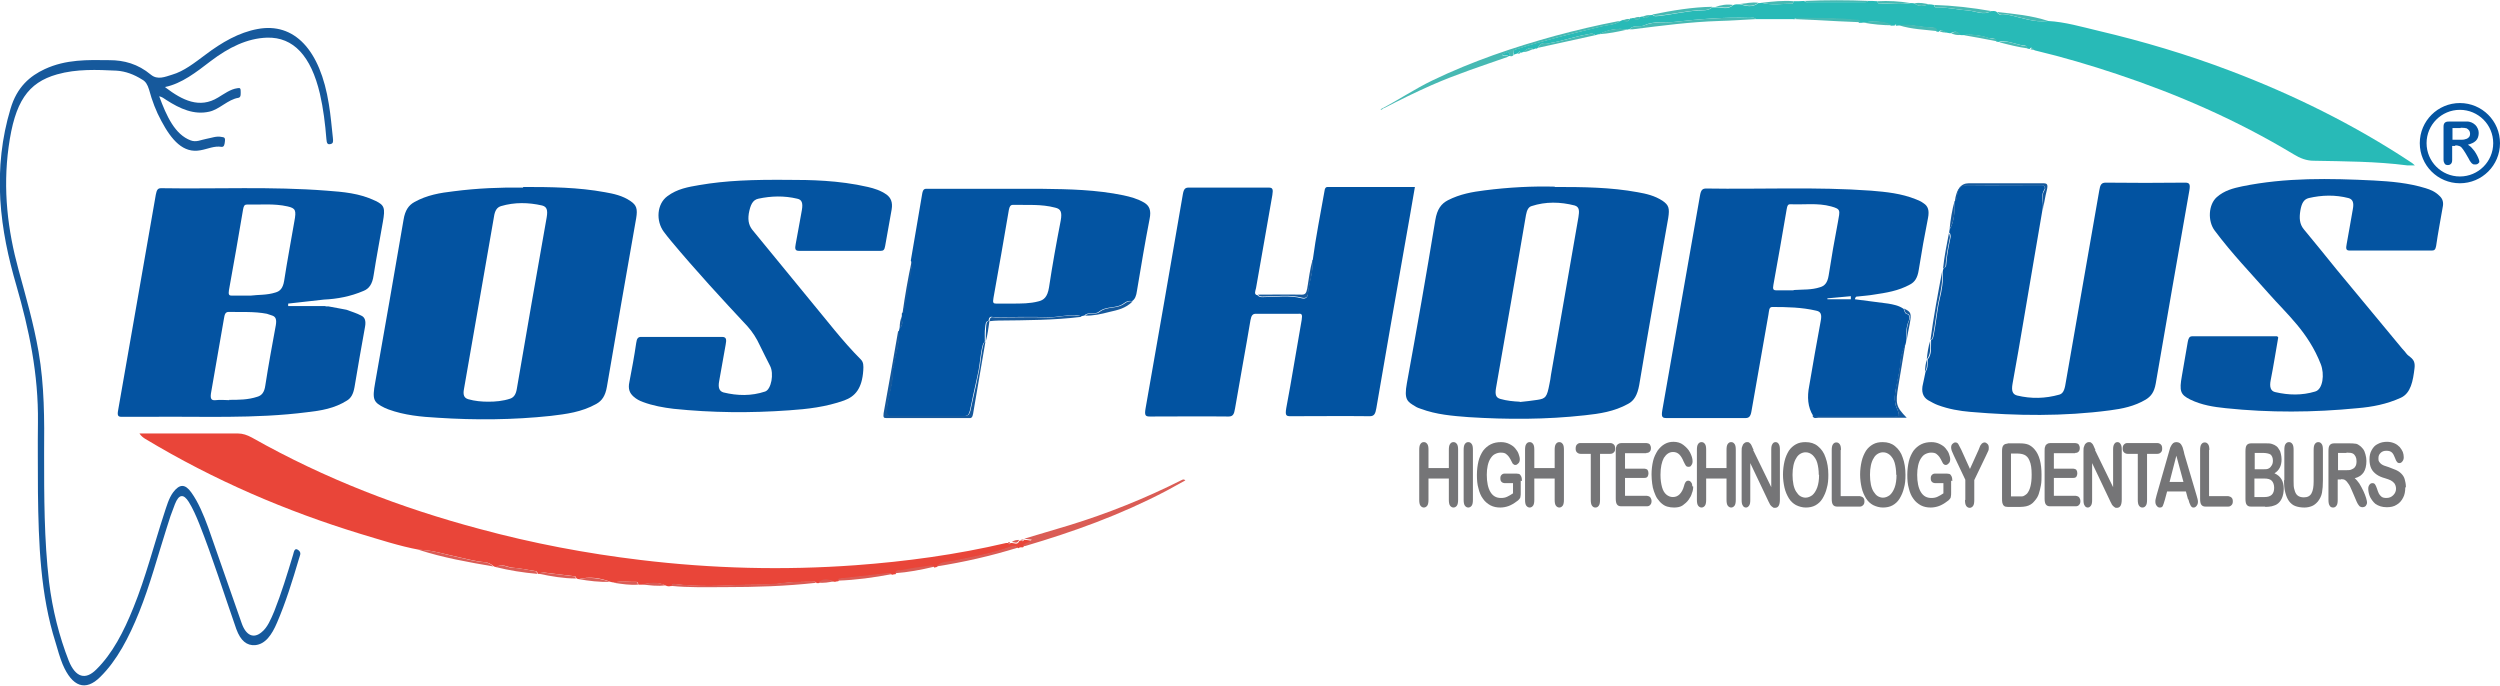 <?xml version="1.0" encoding="UTF-8"?>
<svg id="Layer_1" data-name="Layer 1" xmlns="http://www.w3.org/2000/svg" viewBox="0 0 81.03 22.22">
  <defs>
    <style>
      .cls-1 {
        fill: #16599c;
      }

      .cls-2 {
        fill: #28bab7;
      }

      .cls-3 {
        fill: #47b9b3;
      }

      .cls-4 {
        fill: #da5c55;
      }

      .cls-5 {
        fill: #0454a1;
      }

      .cls-6 {
        fill: #e94539;
      }

      .cls-7 {
        fill: #0354a2;
      }

      .cls-8 {
        fill: #0253a1;
      }

      .cls-9 {
        fill: #757577;
      }

      .cls-10 {
        fill: #0353a1;
      }

      .cls-11 {
        fill: #0453a1;
      }

      .cls-12 {
        fill: none;
        stroke: #0454a1;
        stroke-miterlimit: 10;
        stroke-width: .22px;
      }
    </style>
  </defs>
  <g>
    <path class="cls-11" d="M10.56,9.93s.05,0,.08,0c.2.04.4.07.59.11.16.06.33.11.48.19.11.05.16.16.12.37-.12.65-.23,1.3-.34,1.95-.04.22-.11.35-.24.43-.41.26-.85.33-1.29.38-1.71.22-3.43.13-5.15.15-.29,0-.57,0-.86,0-.11,0-.16-.02-.12-.22.41-2.32.81-4.65,1.22-6.98.03-.15.06-.21.17-.21,1.79.03,3.58-.06,5.37.08.53.04,1.06.08,1.58.33.29.14.32.23.24.68-.1.58-.21,1.15-.3,1.73-.04.29-.15.44-.33.51-.42.18-.85.26-1.28.28-.39.04-.77.09-1.16.13,0,.03,0,.06,0,.08h1.2ZM8.14,9.58c.23-.03.51-.01.79-.1.14-.04.24-.13.28-.38.1-.65.22-1.28.33-1.92.07-.37.04-.43-.22-.49-.44-.1-.88-.05-1.32-.06-.07,0-.1.04-.12.15-.15.88-.3,1.76-.46,2.63-.02.13,0,.17.08.17.2,0,.4,0,.64,0ZM7.42,12.96c.31,0,.62,0,.92-.1.14-.04.23-.14.26-.37.1-.65.22-1.3.34-1.95.03-.18,0-.27-.11-.31-.06-.02-.12-.04-.18-.06-.41-.08-.83-.05-1.24-.06-.11,0-.13.09-.15.21-.14.79-.27,1.57-.41,2.36-.04.21-.03.31.14.29.15-.02.3,0,.45,0Z"/>
    <path class="cls-8" d="M42.55,8.42c.1-.75.25-1.49.38-2.23.01-.09.04-.13.1-.13.94,0,1.87,0,2.83,0-.11.65-.22,1.27-.33,1.89-.31,1.76-.62,3.52-.92,5.28-.03.18-.07.26-.21.26-.86-.01-1.71,0-2.57,0-.14,0-.18-.02-.14-.26.18-.95.33-1.91.5-2.86.03-.18,0-.21-.1-.2-.46,0-.92,0-1.38,0-.1,0-.15.04-.18.21-.16.96-.34,1.91-.5,2.86-.03.19-.07.26-.21.26-.85-.01-1.7,0-2.55,0-.14,0-.18-.03-.14-.26.41-2.32.81-4.63,1.21-6.95.03-.17.08-.21.19-.21.86,0,1.72,0,2.59,0,.13,0,.15.05.12.24-.18,1.01-.35,2.02-.53,3.02-.02.09-.08.21.05.23.06.07.12.06.19.06.42,0,.84-.07,1.25.04.09.02.18,0,.19-.15.03-.37.18-.7.15-1.08Z"/>
    <path class="cls-10" d="M50.39,6.06c.94,0,1.82.01,2.69.17.28.05.55.11.81.28.2.14.23.24.18.56-.32,1.8-.64,3.61-.94,5.41-.06.33-.17.51-.36.61-.45.25-.93.32-1.4.37-1.26.14-2.51.14-3.77.06-.52-.04-1.04-.08-1.55-.27-.06-.02-.12-.04-.18-.08-.25-.15-.37-.21-.27-.75.32-1.75.63-3.51.92-5.28.06-.37.2-.54.41-.65.39-.2.79-.27,1.19-.32.78-.1,1.56-.14,2.28-.12ZM49.26,13.03c.19-.02.38-.04.57-.07.27-.04.31-.09.39-.51.02-.1.04-.2.05-.3.3-1.7.59-3.4.89-5.11.03-.19.04-.33-.12-.38-.47-.12-.94-.13-1.4.02-.1.03-.15.13-.18.29-.32,1.87-.64,3.74-.97,5.6-.04.23,0,.32.14.36.21.06.42.08.63.09Z"/>
    <path class="cls-10" d="M16.95,6.06c.91,0,1.79.01,2.66.17.28.05.57.11.83.29.19.13.23.25.18.55-.32,1.82-.64,3.65-.95,5.47-.05.29-.16.45-.34.55-.48.27-.98.33-1.48.39-1.22.13-2.44.14-3.66.06-.54-.03-1.08-.08-1.6-.27-.04-.02-.08-.03-.12-.05-.37-.18-.41-.27-.31-.82.31-1.76.62-3.52.92-5.28.05-.31.17-.47.35-.57.41-.23.84-.3,1.27-.35.77-.1,1.53-.13,2.26-.12ZM15.82,13.02c.24,0,.48-.02.72-.1.11-.04.18-.13.21-.31.32-1.86.64-3.72.97-5.57.04-.24,0-.34-.15-.38-.44-.1-.89-.11-1.33.02-.13.04-.2.14-.23.35-.32,1.86-.65,3.72-.97,5.57-.04.2,0,.3.14.34.21.06.43.08.65.08Z"/>
    <path class="cls-10" d="M58.77,13.48c-.18-.28-.2-.62-.13-.97.12-.7.24-1.4.37-2.09.05-.24,0-.32-.14-.35-.47-.11-.95-.12-1.43-.12-.11,0-.1.14-.12.24-.18,1.04-.37,2.09-.55,3.13-.03.19-.09.23-.2.23-.85,0-1.7,0-2.55,0-.14,0-.18-.03-.14-.26.41-2.32.81-4.63,1.22-6.95.03-.18.08-.23.2-.23,1.78.03,3.57-.06,5.35.07.49.04.98.09,1.45.28.08.03.17.07.25.13.14.09.19.23.14.48-.11.55-.21,1.11-.3,1.68-.04.26-.13.39-.28.47-.38.21-.78.27-1.18.33-.17.03-.35.04-.52.06-.04,0-.07,0-.09.09.36.05.72.09,1.08.14.17.03.34.06.5.17.03.07.04.16.11.17.09.02.09.13.06.21-.1.22-.09.46-.09.7h0c-.06.19-.16.38-.17.58-.02.28-.08.53-.13.79-.06.25-.11.54,0,.77.16.34,0,.27-.12.27-.86,0-1.72,0-2.58,0ZM58.14,9.4c.3-.02.58,0,.85-.09.14-.04.24-.13.28-.38.09-.58.19-1.16.3-1.73.07-.39.1-.42-.22-.51-.44-.12-.88-.05-1.32-.07-.08,0-.1.04-.12.16-.14.82-.28,1.63-.43,2.45-.03.15,0,.18.1.18.19,0,.38,0,.55,0ZM59.99,9.7s0-.07,0-.1c-.25.02-.51.05-.76.07,0,0,0,.02,0,.03h.76Z"/>
    <path class="cls-8" d="M63.17,7.55s.02-.08.02-.11c.15-.26.17-.58.16-.91h0s.07-.07.07-.13c.03-.37.18-.4.39-.4.75.01,1.5,0,2.24,0,.05,0,.1,0,.15,0,.05.01.11.08.06.15-.13.18-.02.39-.05.59-.2,1.19-.41,2.38-.61,3.58-.12.71-.24,1.41-.37,2.12-.04.23,0,.34.15.38.46.11.91.1,1.37-.03.15-.04.18-.23.21-.42.36-2.06.72-4.12,1.08-6.19.03-.19.07-.26.21-.26.86.01,1.71.01,2.57,0,.14,0,.18.04.14.26-.37,2.09-.73,4.17-1.09,6.26-.05.28-.16.41-.32.51-.37.22-.77.3-1.16.35-1.51.2-3.02.18-4.53.05-.35-.03-.7-.09-1.05-.22-.11-.04-.21-.1-.32-.16-.16-.1-.23-.27-.16-.54.03-.12.05-.25.08-.38.08-.11.07-.25.07-.4h0c.14-.16.1-.39.11-.6v-.02s0-.01,0-.01c.05,0,.06-.06.08-.13.08-.39.11-.81.2-1.2.07-.28.12-.58.1-.89,0-.04.02-.08.03-.12.04,0,.08-.03.08-.09.02-.31.08-.6.14-.89.01-.05,0-.11-.03-.16Z"/>
    <path class="cls-5" d="M25.57,5.83c.66,0,1.61.01,2.56.23.21.05.41.11.61.25.13.1.2.24.16.48-.07.39-.14.78-.21,1.18-.02.13-.06.16-.14.16-.89,0-1.77,0-2.66,0-.12,0-.13-.07-.1-.22.07-.36.13-.73.2-1.1.04-.23,0-.34-.15-.37-.42-.1-.84-.09-1.26,0-.19.04-.26.21-.31.48-.04.26.02.42.14.56.61.74,1.21,1.48,1.82,2.22.55.66,1.08,1.36,1.67,1.95.09.09.09.2.08.36-.04.58-.26.84-.62.97-.59.21-1.19.28-1.79.32-1.25.09-2.49.08-3.74-.05-.33-.04-.67-.1-.99-.22-.11-.04-.21-.09-.31-.18-.12-.11-.18-.24-.13-.47.08-.42.16-.84.22-1.26.02-.15.06-.2.16-.2.87,0,1.75,0,2.62,0,.15,0,.15.09.12.25-.07.39-.14.79-.21,1.18-.04.21,0,.33.14.37.45.11.9.12,1.35-.03.2-.07.29-.58.16-.83-.11-.22-.22-.43-.33-.66-.11-.24-.24-.44-.4-.62-.84-.9-1.67-1.8-2.48-2.77-.08-.09-.15-.19-.23-.29-.27-.36-.23-.91.11-1.16.32-.24.68-.3,1.03-.36.87-.15,1.74-.18,2.91-.17Z"/>
    <path class="cls-5" d="M73.84,10.95c-.08.45-.15.91-.24,1.36-.05.24,0,.37.15.4.43.1.86.11,1.29-.02.25-.07.31-.56.18-.89-.41-1.04-1.08-1.6-1.68-2.28-.59-.67-1.2-1.3-1.76-2.05-.23-.31-.2-.84.07-1.08.25-.22.54-.29.82-.35,1.42-.29,2.84-.26,4.27-.19.56.03,1.13.08,1.68.25.16.05.31.11.45.25.1.09.14.21.1.38-.07.41-.15.82-.21,1.24-.02.12-.06.15-.13.15-.89,0-1.78,0-2.68,0-.11,0-.12-.06-.09-.21.07-.37.13-.75.2-1.13.04-.21,0-.32-.14-.36-.43-.11-.86-.1-1.29,0-.16.04-.23.17-.27.4-.04.24-.03.44.11.61.36.43.71.87,1.06,1.3.71.86,1.42,1.71,2.13,2.57.04.05.08.08.12.14.1.15.32.16.28.49-.05.42-.12.81-.44.96-.46.21-.93.3-1.41.34-1.42.14-2.85.15-4.27,0-.39-.04-.78-.1-1.15-.28-.32-.16-.36-.27-.27-.77.06-.37.13-.73.19-1.1.02-.11.05-.18.14-.18.92,0,1.83,0,2.75,0,.01,0,.02.01.04.03Z"/>
    <path class="cls-7" d="M29.13,10.74s.02-.08.03-.12c.14-.08.05-.25.07-.38,0-.03,0-.05,0-.08.02-.02.05-.04.05-.07.08-.44.17-.88.24-1.32.01-.09.07-.21,0-.32.12-.72.25-1.44.37-2.17.03-.18.1-.16.18-.16,1.24,0,2.48,0,3.71,0,.88.01,1.76.03,2.63.21.23.05.46.11.68.24.16.1.23.24.17.53-.15.77-.28,1.55-.41,2.33-.02.15-.06.27-.16.33-.09-.02-.17,0-.25.06-.26.2-.56.08-.82.28-.15.12-.33-.02-.48.13-.04,0-.08.02-.12.03-.05-.07-.12-.04-.18-.04-.29-.02-.58.07-.87.06-.58-.02-1.17,0-1.75,0-.06,0-.16-.07-.18.12,0,0,0,0,0,0-.1,0-.1.14-.11.22-.02.14-.01.3-.01.45h0s-.06.06-.07.12c-.07.26-.08.53-.13.8-.07.36-.16.71-.23,1.07-.09.42-.07.43-.36.43-.35,0-.71,0-1.06,0-.41,0-.81,0-1.22,0-.13,0-.13-.1-.11-.24.04-.43.21-.81.19-1.26,0-.04.03-.09.03-.13.05-.37.21-.71.15-1.11ZM32.76,9.84c.36,0,.62,0,.89-.07.18-.04.3-.14.35-.45.11-.73.24-1.45.38-2.17.05-.28,0-.38-.18-.42-.45-.12-.91-.08-1.37-.09-.08,0-.11.06-.13.16-.16.95-.33,1.91-.5,2.86-.03.16,0,.18.09.18.19,0,.37,0,.46,0Z"/>
    <path class="cls-6" d="M21.76,18.99c-.06.02-.12.02-.18-.01-.26-.13-.52-.08-.78-.03-.04,0-.07,0-.11,0,0-.05-.03-.09-.06-.09-.24.01-.48-.04-.72.02-.04,0-.08-.01-.12-.02-.34-.13-.68-.18-1.03-.09-.02,0-.05-.01-.07-.02-.02-.02-.03-.07-.05-.07-.33-.04-.65-.08-.98-.12-.05,0-.11-.02-.16.04-.02,0-.05,0-.07,0-.01-.07-.04-.08-.08-.09-.24-.04-.49-.09-.73-.11-.17-.01-.35-.15-.53-.02-.03,0-.05-.01-.08-.02-.09-.08-.19-.13-.3-.14-.28-.02-.56-.1-.84-.16-.43-.09-.85-.23-1.28-.24-.65-.12-1.28-.33-1.92-.52-2.38-.73-4.71-1.72-6.97-3.08-.06-.04-.12-.08-.18-.17.08,0,.15,0,.23,0,.99,0,1.97,0,2.96,0,.16,0,.3.05.45.13,2.39,1.35,4.86,2.29,7.37,2.96,1.73.47,3.48.8,5.23,1.01,2.32.28,4.64.34,6.97.17,1.63-.12,3.26-.34,4.88-.72.02,0,.05,0,.07,0,.03.05.05.05.07,0,.02,0,.04,0,.05,0,.08,0,.18.08.24-.07.02,0,.05-.01.07-.02.03.05.05.04.08-.01,0-.01.02-.01.03,0,.08,0,.16.02.24.03-.1.12-.22.08-.3.21h-.02s-.02,0-.02,0c-.01,0-.02,0-.04,0-.03,0-.05.02-.08.03-.08-.08-.17-.06-.25-.03-.62.22-1.24.33-1.87.46-.17.04-.37.01-.52.18-.02,0-.05.01-.07.02-.03-.04-.07-.05-.1-.04-.32.05-.63.09-.95.15-.07.01-.17-.05-.21.1-.04,0-.07.01-.11.02-.03-.01-.06-.04-.09-.04-.54.06-1.08.12-1.61.18-.02,0-.03.05-.05.07-.04,0-.07.01-.11.02-.18-.05-.35-.12-.52.04-.02,0-.05,0-.07,0-.05-.07-.12-.04-.18-.04-.32,0-.64,0-.96.05-.39.06-.79.04-1.18.05-.76.03-1.53.07-2.3-.03-.04,0-.06.02-.07.07Z"/>
    <path class="cls-2" d="M58.18.62c-.42,0-.85,0-1.27,0-.06-.07-.13-.04-.2-.04-.82-.03-1.63.04-2.44.13-.32.04-.66-.04-.97.11-.16.07-.33-.03-.48.12-.02,0-.05.02-.07.02-.31-.06-.62,0-.92.15-.04,0-.08.02-.12.03-.09-.08-.19-.04-.29-.02-.41.07-.8.22-1.21.28-.12.02-.27-.06-.36.15,0,0,0,0,0,0-.02,0-.04.01-.06.02-.03,0-.06.02-.09.03-.12-.09-.22,0-.33.09-.03,0-.05.02-.08.02-.04-.08-.07-.01-.1.02-.04.01-.08.03-.12.04-.04-.1-.03-.14.06-.17.92-.3,1.86-.52,2.79-.75.21-.05.42-.04.62-.18.02,0,.05-.02.07-.03.08.05.16.09.22-.04.04,0,.07-.01.11-.02.08.06.16.09.22-.03.02,0,.05-.01.07-.02.09.09.17.03.25-.04.03,0,.05,0,.08-.01.06.07.13.04.2.04.43-.05.85-.15,1.28-.18.15-.01.32.02.46-.1.03,0,.06,0,.09,0,.19-.02.39.1.58-.07.07-.04.15-.03.22-.03.2.05.4.12.6-.04.04,0,.07,0,.11-.01.33.09.66.03.99.03.02,0,.03-.05.05-.08.11,0,.22,0,.34-.01.03.05.08.04.12.04.61,0,1.22,0,1.83,0,.04,0,.09,0,.12-.04.1,0,.2,0,.3.01.01.05.03.08.07.08.34-.01.67.04,1.01-.02.04,0,.08,0,.12.01.16.13.32.07.48.03.05,0,.1.01.15.02.03.11.09.08.14.08.33,0,.65.08.97.1.25.02.5.17.74.02.06,0,.13-.02.19.03.11.16.24.07.37.09.43.09.85.26,1.29.2.55.03,1.09.19,1.64.32,1.44.34,2.86.76,4.28,1.3,2,.76,3.97,1.72,5.86,2.97.02.01.04.03.11.09-.11,0-.18,0-.25,0-1.01-.13-2.02-.13-3.03-.15-.23,0-.44-.08-.65-.21-1.86-1.12-3.78-1.95-5.73-2.6-.87-.29-1.75-.55-2.63-.76-.03,0-.06-.03-.09-.04-.03-.07-.07-.07-.11-.01-.03,0-.05-.02-.08-.03-.04-.13-.13-.09-.2-.1-.24-.05-.48-.17-.73-.1-.02,0-.05-.01-.07-.02-.05-.15-.16-.08-.23-.1-.28-.1-.56-.13-.85-.1-.04,0-.07,0-.11-.01-.09-.16-.19-.09-.3-.05-.05-.01-.11-.02-.16-.03-.07-.03-.13-.12-.21-.02-.03,0-.05,0-.08-.01-.03-.12-.11-.13-.17-.13-.36,0-.72-.12-1.08-.06-.02,0-.04,0-.06,0-.01-.05-.02-.06-.04,0-.04,0-.07,0-.11,0-.32-.17-.64-.14-.97-.09-.03,0-.05,0-.08,0-.02-.1-.08-.08-.13-.08-.61-.07-1.22-.06-1.83-.06-.05,0-.11-.02-.16.04Z"/>
    <path class="cls-1" d="M5.37,2.84c.54.41,1.1.69,1.7.32.2-.12.4-.27.62-.3.04,0,.11-.04.11.08,0,.09.02.21-.07.23-.34.05-.62.38-.95.45-.49.11-.94-.09-1.39-.38-.07-.05-.14-.1-.23-.12.24.65.51,1.24,1.02,1.43.18.07.34-.02.51-.05.17-.03.33-.1.5-.06.05.01.12,0,.1.14-.01.09-.02.19-.11.18-.23-.04-.45.07-.68.11-.56.11-.94-.33-1.27-.95-.17-.31-.3-.65-.4-1.02-.05-.16-.11-.26-.22-.32-.27-.17-.54-.27-.83-.29-.64-.03-1.29-.06-1.93.12-.95.27-1.37.89-1.57,2.35-.19,1.39-.03,2.7.32,3.98.24.88.49,1.74.65,2.66.19,1.09.19,2.2.18,3.31,0,1.39,0,2.78.16,4.15.11.9.33,1.77.64,2.56.22.54.54.63.89.28.52-.51.89-1.22,1.21-2.02.39-.96.66-2.02.99-3.03.08-.24.15-.5.29-.69.21-.28.39-.28.59,0,.23.32.4.73.55,1.14.36,1.03.72,2.06,1.08,3.09.14.41.39.52.65.3.19-.15.3-.42.41-.68.23-.58.42-1.2.61-1.83.03-.11.05-.24.17-.15.12.09.04.19.02.28-.21.71-.43,1.42-.71,2.07-.17.4-.38.7-.71.73-.27.02-.47-.14-.61-.52-.4-1.14-.76-2.3-1.2-3.41-.1-.25-.21-.5-.34-.71-.17-.27-.32-.26-.45.07-.1.25-.19.51-.27.78-.29.91-.54,1.85-.89,2.72-.33.82-.72,1.57-1.26,2.1-.48.48-.91.32-1.22-.41-.09-.22-.16-.47-.23-.71-.49-1.54-.55-3.2-.57-4.87,0-.75-.01-1.5,0-2.25.02-1.58-.29-3.03-.7-4.45-.26-.89-.46-1.8-.52-2.78-.06-1.03.05-2.01.33-2.94.21-.72.64-1.07,1.11-1.29.69-.32,1.39-.3,2.1-.29.47,0,.92.12,1.34.47.22.18.46.07.69,0,.38-.11.72-.38,1.07-.64.54-.41,1.1-.73,1.7-.84,1.18-.22,2.03.66,2.31,2.44.06.36.09.73.13,1.09.01.11.02.18-.08.2-.09.02-.12-.02-.13-.16-.04-.5-.1-.99-.21-1.47-.29-1.23-.86-1.84-1.71-1.82-.65.02-1.25.32-1.83.76-.47.36-.94.73-1.48.84Z"/>
    <path class="cls-3" d="M52.53.68c-.2.14-.41.13-.62.18-.93.22-1.86.45-2.79.75-.08.03-.09.07-.06.17-.03.04-.07.05-.11.04-.07-.25-.16-.04-.27-.05.08.1.15-.04.2.07-.83.29-1.66.56-2.48.92-.52.23-1.03.48-1.53.74-.03-.01-.11.1-.12.04.54-.28,1.13-.67,1.67-.93,1.31-.63,2.64-1.08,3.99-1.45.67-.18,1.34-.34,2.02-.47.04,0,.07,0,.11,0Z"/>
    <path class="cls-4" d="M33.14,17.7c.08-.12.21-.09.3-.21-.08,0-.16-.02-.24-.03.48-.14.96-.29,1.44-.43,1.24-.38,2.47-.87,3.68-1.48.03-.01.06-.02.1.02-.2.11-.4.22-.6.33-1.5.79-3.04,1.34-4.6,1.8-.02,0-.05,0-.07,0Z"/>
    <path class="cls-1" d="M29.13,10.74c.06.4-.1.74-.15,1.11,0,.05-.04.09-.03.13.02.45-.15.83-.19,1.26-.01.14-.01.24.11.24.41,0,.81,0,1.22,0,.35,0,.71,0,1.06,0,.29,0,.27,0,.36-.43.08-.36.16-.71.23-1.07.05-.26.06-.54.13-.8.02-.06.03-.1.07-.11-.13.78-.27,1.56-.4,2.34-.02.12-.06.15-.13.14-.89,0-1.78,0-2.68,0-.08,0-.11-.01-.09-.16.16-.89.32-1.77.47-2.66Z"/>
    <path class="cls-1" d="M58.77,13.48c.86,0,1.72,0,2.58,0,.12,0,.28.08.12-.27-.1-.22-.05-.51,0-.77.06-.26.11-.51.13-.79.01-.2.11-.38.17-.58-.08.48-.16.96-.24,1.43-.1.59-.08.68.27,1.04-.13,0-.22,0-.32,0-.85,0-1.7,0-2.55,0-.06,0-.14.05-.19-.07Z"/>
    <path class="cls-1" d="M66.22,6.75c.03-.19-.08-.4.05-.59.05-.07-.01-.14-.06-.15-.05-.01-.1,0-.15,0-.75,0-1.5,0-2.24,0-.2,0-.36.03-.39.4,0,.06-.03.1-.07.12q.07-.59.45-.59c.8,0,1.61,0,2.41,0,.13,0,.17.03.12.23-.05.19-.08.4-.12.59Z"/>
    <path class="cls-4" d="M21.76,18.99s.03-.08.07-.07c.76.1,1.53.06,2.3.03.39-.01.79,0,1.18-.05.32-.05.64-.04.96-.05.06,0,.12-.03.18.04-.98.11-1.96.14-2.95.14-.58,0-1.16.02-1.74-.04Z"/>
    <path class="cls-3" d="M52.82.94c.15-.15.32-.05.48-.12.32-.14.65-.07.97-.11.81-.09,1.63-.16,2.44-.13.07,0,.14-.03.2.04-.4.02-.79.05-1.19.06-.93.03-1.86.15-2.8.27-.04,0-.07,0-.11,0Z"/>
    <path class="cls-1" d="M32.07,10.41c.02-.18.11-.12.18-.12.58,0,1.17-.02,1.75,0,.29,0,.58-.09.87-.06.06,0,.12-.03.18.04-.9.11-1.79.11-2.69.12-.09,0-.19.01-.28.02Z"/>
    <path class="cls-4" d="M30.35,18.36c.16-.17.35-.15.52-.18.63-.13,1.25-.24,1.87-.46.08-.03.17-.05.25.03-.87.27-1.75.47-2.64.61Z"/>
    <path class="cls-4" d="M13.57,17.82c.43,0,.85.15,1.28.24.28.06.56.14.84.16.11,0,.21.06.3.14-.81-.14-1.62-.28-2.42-.54Z"/>
    <path class="cls-3" d="M58.18.62c.05-.06.11-.04.16-.04.61,0,1.22-.01,1.83.06.05,0,.1-.01.13.08-.48-.02-.96-.04-1.44-.07-.23-.01-.45-.02-.68-.03Z"/>
    <path class="cls-3" d="M64.54.36c-.25.14-.5,0-.74-.02-.32-.02-.65-.1-.97-.1-.05,0-.12.03-.14-.08.62.02,1.24.09,1.86.2Z"/>
    <path class="cls-1" d="M42.55,8.42c.03.39-.11.72-.15,1.08-.01.15-.1.17-.19.15-.42-.11-.83-.04-1.25-.04-.07,0-.13.01-.19-.06.47,0,.95-.01,1.42,0,.11,0,.15-.04.18-.2.05-.31.09-.63.17-.92Z"/>
    <path class="cls-3" d="M49.85,1.55c.09-.22.25-.14.36-.15.41-.06.81-.21,1.21-.28.1-.02.19-.06.29.02-.62.14-1.24.27-1.86.41Z"/>
    <path class="cls-3" d="M55.5.23c-.14.13-.31.09-.46.1-.43.04-.85.13-1.28.18-.06,0-.14.03-.2-.04.64-.13,1.29-.24,1.93-.25Z"/>
    <path class="cls-4" d="M27.15,18.82s.03-.07.05-.07c.54-.06,1.08-.12,1.61-.18.03,0,.06.03.09.04-.58.11-1.16.19-1.75.21Z"/>
    <path class="cls-1" d="M35.16,10.24c.15-.15.33-.01.48-.13.26-.2.56-.08.82-.28.08-.06.16-.08.25-.06-.23.23-.49.28-.75.34-.27.07-.53.13-.81.12Z"/>
    <path class="cls-3" d="M66.39.68c-.44.06-.86-.11-1.29-.2-.12-.03-.26.07-.37-.09.56.06,1.11.11,1.66.29Z"/>
    <path class="cls-1" d="M62.95,8.8c.02.31-.04.61-.1.89-.09.39-.12.81-.2,1.2-.02.07-.02.12-.08.13.1-.75.24-1.49.38-2.23Z"/>
    <path class="cls-4" d="M16.07,18.38c.18-.13.35.01.53.02.24.01.49.07.73.11.04,0,.07.02.08.09-.45-.04-.9-.11-1.34-.22Z"/>
    <path class="cls-3" d="M61.55.82c.36-.07.72.07,1.08.06.06,0,.14.01.17.13-.42-.05-.84-.06-1.25-.19Z"/>
    <path class="cls-4" d="M17.48,18.6c.05-.07.1-.05.16-.04.33.04.65.08.98.12.02,0,.04.04.05.07-.4,0-.8-.07-1.19-.15Z"/>
    <path class="cls-4" d="M29.01,18.58c.05-.15.14-.08.21-.1.31-.07.63-.11.95-.15.04,0,.07,0,.1.04-.42.1-.84.18-1.27.21Z"/>
    <path class="cls-1" d="M29.54,8.46c.06.11,0,.22,0,.32-.07.44-.15.88-.24,1.32,0,.03-.04.05-.05.07.08-.58.18-1.15.3-1.71Z"/>
    <path class="cls-3" d="M60.56.03c-.04.05-.08.04-.12.04-.61,0-1.22,0-1.83,0-.04,0-.09,0-.12-.04.69-.03,1.39-.03,2.08,0Z"/>
    <path class="cls-3" d="M63.65,1.14c.29-.04.57,0,.85.1.08.03.18-.05.23.1-.36-.07-.72-.14-1.08-.2Z"/>
    <path class="cls-3" d="M58.14.04s-.03.08-.05.08c-.33,0-.66.06-.99-.03.35-.04.69-.08,1.04-.05Z"/>
    <path class="cls-4" d="M18.75,18.77c.35-.08.69-.03,1.03.09-.35.01-.69-.03-1.03-.09Z"/>
    <path class="cls-3" d="M61.93.1c-.34.06-.67,0-1.01.02-.03,0-.06-.03-.07-.08.36-.02.72,0,1.07.06Z"/>
    <path class="cls-3" d="M60.38.73c.33-.05.65-.08.97.09-.32,0-.65-.03-.97-.09Z"/>
    <path class="cls-1" d="M63.17,7.55s.04.1.03.16c-.06.29-.12.59-.14.89,0,.06-.04.09-.08.09.04-.39.12-.77.19-1.14Z"/>
    <path class="cls-3" d="M64.8,1.37c.25-.07.49.05.73.1.06.01.15-.03.2.1-.31-.04-.62-.12-.93-.2Z"/>
    <path class="cls-3" d="M51.82,1.11c.3-.16.61-.21.92-.15-.31.07-.61.13-.92.15Z"/>
    <path class="cls-4" d="M19.9,18.88c.24-.07.48-.01.72-.02.03,0,.05.04.06.09-.26.02-.52-.02-.78-.06Z"/>
    <path class="cls-1" d="M61.79,11.08c0-.24,0-.48.09-.7.04-.08.03-.19-.06-.21-.07-.01-.08-.1-.11-.17.23.11.25.15.19.49-.04.2-.08.39-.11.59Z"/>
    <path class="cls-4" d="M20.79,18.94c.26-.05.52-.1.78.03-.26.04-.52,0-.78-.03Z"/>
    <path class="cls-1" d="M63.35,6.52c.02.33,0,.65-.16.91.03-.31.08-.62.16-.91Z"/>
    <path class="cls-3" d="M56.99.09c-.19.16-.4.09-.6.04.2-.02.4-.07.6-.04Z"/>
    <path class="cls-4" d="M26.52,18.88c.17-.16.35-.09.52-.04-.17.03-.35.07-.52.04Z"/>
    <path class="cls-3" d="M56.17.16c-.18.16-.38.05-.58.07.19-.07.38-.1.58-.07Z"/>
    <path class="cls-1" d="M31.95,11.07c0-.15,0-.3.01-.45.01-.09,0-.22.11-.22-.03.23-.06.45-.12.67Z"/>
    <path class="cls-3" d="M62.53.14c-.16.05-.33.1-.48-.03.16-.04.32,0,.48.03Z"/>
    <path class="cls-1" d="M62.56,11.05c0,.21.03.44-.11.6.02-.21.05-.41.11-.6Z"/>
    <path class="cls-3" d="M63.24,1.08c.1-.04.21-.11.3.05-.1.02-.2-.01-.3-.05Z"/>
    <path class="cls-3" d="M49.37,1.68c.1-.08.21-.17.33-.09-.11.03-.21.11-.33.09Z"/>
    <path class="cls-2" d="M48.88,1.83c-.05-.11-.11.03-.2-.07.11.01.2-.2.27.05-.02,0-.05.01-.07.02Z"/>
    <path class="cls-1" d="M29.23,10.25c-.01.13.07.3-.07.38,0-.14.02-.26.07-.38Z"/>
    <path class="cls-3" d="M52.82.62c-.07.13-.14.09-.22.04.07-.03.15-.06.22-.04Z"/>
    <path class="cls-3" d="M53.49.5c-.08.07-.16.13-.25.04.08-.03.17-.07.25-.04Z"/>
    <path class="cls-3" d="M53.16.56c-.07.13-.14.09-.22.03.07-.02.15-.06.22-.03Z"/>
    <path class="cls-4" d="M33.03,17.5c-.06.15-.16.06-.24.07.08-.06.16-.07.24-.07Z"/>
    <path class="cls-1" d="M62.46,11.65c0,.14.01.29-.07.4.01-.14.02-.28.07-.4Z"/>
    <path class="cls-3" d="M62.87,1.02c.07-.09.14,0,.21.02-.07.03-.14,0-.21-.02Z"/>
    <path class="cls-4" d="M32.74,17.59c-.02.06-.05.06-.07,0,.02-.02.05-.03.07,0Z"/>
    <path class="cls-3" d="M49.19,1.73s.06-.1.1-.02c-.03.02-.06.05-.1.02Z"/>
    <path class="cls-3" d="M65.81,1.6c.04-.06.08-.06.11.01-.04,0-.07,0-.11-.01Z"/>
    <path class="cls-3" d="M49.78,1.57s.04-.01.06-.02c-.02.03-.04.04-.06.02Z"/>
    <path class="cls-4" d="M33.18,17.48c-.02.05-.05.06-.08.01.03,0,.05,0,.08-.01Z"/>
    <path class="cls-3" d="M61.45.82c.01-.05.02-.05.04,0,0,0-.02,0-.02,0h-.02Z"/>
    <path class="cls-4" d="M33.08,17.72s.02,0,.04,0c-.01,0-.02,0-.04,0Z"/>
  </g>
  <g>
    <path class="cls-9" d="M46.3,14.58v.59h.66v-.59c0-.08.01-.15.04-.19.03-.04.06-.06.11-.06s.08.02.11.06c.03.04.04.1.04.19v1.62c0,.08-.01.15-.04.19s-.07.06-.11.06-.08-.02-.11-.06c-.03-.04-.04-.11-.04-.19v-.69h-.66v.69c0,.08-.01.15-.04.19-.03.04-.07.06-.11.06s-.08-.02-.11-.06c-.03-.04-.04-.11-.04-.19v-1.62c0-.08.01-.15.04-.19.03-.04.06-.06.11-.06s.08.02.11.06c.03.04.04.1.04.19Z"/>
    <path class="cls-9" d="M47.44,16.2v-1.62c0-.08.01-.15.04-.19.03-.04.06-.06.11-.06s.08.02.11.06c.03.04.04.1.04.19v1.62c0,.08-.01.15-.04.19s-.07.06-.11.06-.08-.02-.11-.06c-.03-.04-.04-.11-.04-.19Z"/>
    <path class="cls-9" d="M49.29,15.58v.39c0,.05,0,.09-.01.13,0,.03-.02.06-.04.08-.02.03-.05.05-.08.07-.09.07-.18.12-.26.15-.08.03-.18.05-.27.05-.12,0-.22-.02-.32-.07-.09-.05-.18-.12-.24-.21-.07-.09-.12-.21-.15-.34-.04-.13-.05-.28-.05-.44s.02-.31.05-.44.09-.25.15-.34c.07-.09.15-.16.25-.21.1-.05.21-.07.33-.07.1,0,.19.02.27.06.08.04.14.08.19.14s.09.12.11.18.04.12.04.17c0,.05-.01.1-.04.13s-.06.06-.1.06c-.02,0-.04,0-.06-.02-.02-.01-.04-.03-.05-.06-.04-.08-.07-.14-.1-.18s-.06-.07-.1-.1-.1-.04-.17-.04-.13.02-.19.05c-.06.03-.1.08-.14.14s-.07.14-.09.23c-.02.09-.03.19-.03.3,0,.24.04.43.12.56.08.13.19.19.34.19.07,0,.14-.01.2-.04s.12-.06.19-.11v-.33h-.24c-.06,0-.1-.01-.13-.04s-.04-.06-.04-.12c0-.05.01-.08.04-.11s.06-.04.1-.04h.35s.08,0,.11.01c.03.01.05.03.07.07.02.04.03.09.03.16Z"/>
    <path class="cls-9" d="M49.73,14.58v.59h.66v-.59c0-.08.01-.15.04-.19.03-.04.06-.06.11-.06s.08.02.11.06c.03.04.04.1.04.19v1.62c0,.08-.01.15-.04.19s-.07.06-.11.06-.08-.02-.11-.06c-.03-.04-.04-.11-.04-.19v-.69h-.66v.69c0,.08-.01.15-.04.19-.03.04-.07.06-.11.06s-.08-.02-.11-.06c-.03-.04-.04-.11-.04-.19v-1.62c0-.08.01-.15.04-.19.03-.04.06-.06.11-.06s.08.02.11.06c.03.04.04.1.04.19Z"/>
    <path class="cls-9" d="M52.19,14.71h-.33v1.49c0,.09-.01.15-.04.19-.03.04-.06.06-.11.06s-.08-.02-.11-.06-.04-.11-.04-.19v-1.49h-.33c-.05,0-.09-.02-.12-.05s-.04-.07-.04-.12c0-.05.01-.1.04-.13s.06-.05.11-.05h.97c.05,0,.09.02.12.05.03.03.04.07.04.13s-.01.09-.04.12-.06.05-.12.05Z"/>
    <path class="cls-9" d="M53.36,14.69h-.69v.5h.63s.08.01.1.04c.02.03.03.07.03.11s-.01.08-.03.11c-.02.03-.06.04-.1.04h-.63v.58h.71s.08.01.11.05c.02.03.04.07.04.12s-.01.09-.04.12c-.02.03-.06.05-.11.05h-.83c-.07,0-.11-.02-.14-.06s-.04-.11-.04-.19v-1.54c0-.06,0-.11.02-.15.01-.04.03-.06.06-.08.03-.02.06-.03.11-.03h.8s.09.01.11.04c.02.03.04.07.04.12s-.01.09-.04.12-.06.04-.11.04Z"/>
    <path class="cls-9" d="M54.88,15.77c0,.07-.01.14-.04.21-.02.08-.06.15-.11.22-.05.07-.12.13-.19.18s-.17.07-.28.07c-.08,0-.15-.01-.22-.03-.07-.02-.12-.05-.18-.1-.05-.04-.1-.1-.15-.17-.04-.06-.07-.14-.1-.22-.03-.08-.05-.17-.06-.26-.01-.09-.02-.19-.02-.29,0-.16.02-.31.05-.44s.09-.24.15-.34c.07-.09.14-.16.23-.21s.18-.07.28-.07c.12,0,.23.03.32.1.09.07.17.15.22.25s.08.19.08.28c0,.05-.01.09-.04.13-.02.04-.05.05-.09.05-.04,0-.07-.01-.09-.04-.02-.03-.04-.07-.07-.13-.04-.1-.09-.18-.14-.23-.05-.05-.12-.08-.2-.08-.13,0-.22.07-.3.19-.07.13-.11.31-.11.55,0,.16.02.29.05.4s.08.19.14.24c.06.05.13.08.21.08.09,0,.16-.03.22-.09.06-.06.11-.15.14-.26.01-.05.03-.1.05-.13.02-.03.05-.05.09-.05.04,0,.07.02.09.05.03.03.04.08.04.13Z"/>
    <path class="cls-9" d="M55.3,14.58v.59h.66v-.59c0-.08.01-.15.04-.19.03-.04.06-.06.11-.06s.08.02.11.06c.03.04.04.1.04.19v1.62c0,.08-.01.15-.04.19s-.07.06-.11.06-.08-.02-.11-.06c-.03-.04-.04-.11-.04-.19v-.69h-.66v.69c0,.08-.01.15-.04.19-.03.04-.07.06-.11.06s-.08-.02-.11-.06c-.03-.04-.04-.11-.04-.19v-1.62c0-.08.01-.15.04-.19.03-.04.06-.06.11-.06s.08.02.11.06c.03.04.04.1.04.19Z"/>
    <path class="cls-9" d="M56.82,14.58l.59,1.21v-1.22c0-.08.01-.14.04-.18.02-.04.06-.06.1-.06s.08.02.1.06c.03.04.04.1.04.18v1.62c0,.18-.05.27-.16.27-.03,0-.05,0-.07-.02-.02-.01-.04-.03-.06-.05-.02-.02-.04-.05-.05-.08-.02-.03-.03-.06-.05-.1l-.57-1.2v1.2c0,.08-.01.14-.04.18-.03.04-.06.06-.1.06s-.08-.02-.1-.06c-.03-.04-.04-.1-.04-.18v-1.58c0-.07,0-.12.02-.16.01-.04.03-.08.06-.1.03-.03.06-.04.1-.04.03,0,.05,0,.07.02s.04.03.05.05c.01.02.03.05.04.08.01.03.03.07.05.1Z"/>
    <path class="cls-9" d="M58.52,14.33c.16,0,.29.04.4.13.11.09.2.21.25.37.06.16.09.35.09.56,0,.16-.01.3-.05.43-.03.13-.08.24-.14.34s-.14.17-.23.22c-.09.05-.2.07-.31.07s-.22-.03-.32-.08c-.09-.05-.17-.12-.23-.22s-.11-.21-.14-.34c-.03-.13-.05-.28-.05-.43s.02-.3.05-.43c.03-.13.08-.24.14-.34.06-.09.14-.16.23-.21.09-.05.19-.07.31-.07ZM58.95,15.39c0-.15-.02-.28-.05-.39s-.09-.19-.15-.25c-.07-.06-.14-.09-.23-.09-.06,0-.12.02-.17.05-.05.03-.1.08-.13.14-.04.06-.07.14-.09.23s-.03.2-.03.31.01.22.03.32c.02.09.05.17.09.23s.08.11.13.14c.05.03.11.05.17.05.08,0,.15-.03.22-.08.06-.05.12-.14.16-.25.04-.11.06-.25.06-.41Z"/>
    <path class="cls-9" d="M59.66,14.58v1.5h.62s.09.02.11.05c.03.03.04.07.04.12s-.01.09-.04.12c-.03.03-.06.05-.11.05h-.73c-.07,0-.11-.02-.14-.06s-.04-.11-.04-.19v-1.58c0-.08.01-.15.04-.19.03-.04.06-.06.11-.06s.08.02.11.06c.03.04.04.1.04.19Z"/>
    <path class="cls-9" d="M61.02,14.33c.16,0,.29.04.4.13.11.09.2.21.25.37.06.16.09.35.09.56,0,.16-.01.3-.05.43-.03.13-.08.24-.14.34s-.14.17-.23.22c-.09.05-.2.07-.31.07s-.22-.03-.32-.08c-.09-.05-.17-.12-.23-.22s-.11-.21-.14-.34c-.03-.13-.05-.28-.05-.43s.02-.3.05-.43c.03-.13.08-.24.14-.34.06-.09.14-.16.23-.21.09-.05.19-.07.31-.07ZM61.46,15.39c0-.15-.02-.28-.05-.39s-.09-.19-.15-.25c-.07-.06-.14-.09-.23-.09-.06,0-.12.02-.17.05-.05.03-.1.08-.13.14-.04.06-.07.14-.09.23s-.03.2-.03.31.01.22.03.32c.02.09.05.17.09.23s.08.11.13.14c.05.03.11.05.17.05.08,0,.15-.03.22-.08.06-.05.12-.14.16-.25.04-.11.06-.25.06-.41Z"/>
    <path class="cls-9" d="M63.24,15.58v.39c0,.05,0,.09-.01.13,0,.03-.02.06-.04.08-.02.03-.05.05-.08.07-.09.07-.18.12-.26.15-.08.03-.18.05-.27.05-.12,0-.22-.02-.32-.07-.09-.05-.18-.12-.24-.21-.07-.09-.12-.21-.15-.34-.04-.13-.05-.28-.05-.44s.02-.31.05-.44.09-.25.15-.34c.07-.09.15-.16.25-.21.1-.05.21-.07.33-.07.1,0,.19.02.27.06.08.04.14.08.19.14s.09.12.11.18.04.12.04.17c0,.05-.01.1-.04.13s-.06.06-.1.06c-.02,0-.04,0-.06-.02-.02-.01-.04-.03-.05-.06-.04-.08-.07-.14-.1-.18s-.06-.07-.1-.1-.1-.04-.17-.04-.13.02-.19.05c-.06.03-.1.08-.14.14s-.07.14-.09.23c-.02.09-.03.19-.03.3,0,.24.04.43.12.56.08.13.19.19.34.19.07,0,.14-.01.2-.04s.12-.06.19-.11v-.33h-.24c-.06,0-.1-.01-.13-.04s-.04-.06-.04-.12c0-.05.01-.08.04-.11s.06-.04.1-.04h.35s.08,0,.11.01c.03.01.05.03.07.07.02.04.03.09.03.16Z"/>
    <path class="cls-9" d="M63.7,16.2v-.65l-.37-.78c-.03-.07-.05-.12-.07-.16-.01-.04-.02-.07-.02-.1,0-.05.01-.09.04-.12.03-.03.06-.05.1-.05.04,0,.07.02.09.05.02.03.05.1.1.19l.28.62.28-.62s.03-.07.04-.1c.01-.03.02-.05.04-.07.01-.02.03-.04.05-.05.02-.01.04-.02.06-.02.04,0,.07.02.1.05.03.03.04.07.04.12,0,.04,0,.07-.02.11s-.04.09-.07.15l-.38.79v.65c0,.08-.01.15-.04.19s-.07.06-.11.06-.08-.02-.11-.06c-.03-.04-.04-.11-.04-.19Z"/>
    <path class="cls-9" d="M65.07,14.37h.4c.1,0,.19.01.27.04.07.03.14.08.2.15.16.18.23.46.23.83,0,.12,0,.24-.02.34-.02.1-.04.19-.07.28s-.07.15-.13.22c-.04.05-.08.09-.13.12s-.1.05-.15.06c-.05.01-.12.02-.19.02h-.4c-.06,0-.1-.01-.12-.03-.03-.02-.05-.06-.06-.1s-.01-.1-.01-.16v-1.51c0-.09.01-.15.04-.19.03-.04.08-.06.14-.06ZM65.18,14.7v1.39h.23c.05,0,.09,0,.12,0,.03,0,.06-.01.09-.03s.06-.04.08-.06c.1-.12.15-.32.15-.61,0-.2-.02-.35-.07-.46-.04-.1-.1-.16-.17-.19-.07-.03-.15-.04-.24-.04h-.2Z"/>
    <path class="cls-9" d="M67.26,14.69h-.69v.5h.63s.08.01.1.04c.02.03.03.07.03.11s-.01.08-.03.11c-.02.03-.06.04-.1.04h-.63v.58h.71s.08.01.11.05c.02.03.04.07.04.12s-.01.09-.04.12c-.02.03-.06.05-.11.05h-.83c-.07,0-.11-.02-.14-.06s-.04-.11-.04-.19v-1.54c0-.06,0-.11.02-.15.01-.04.03-.06.06-.08.03-.02.06-.03.11-.03h.8s.09.01.11.04c.02.03.04.07.04.12s-.01.09-.04.12-.06.04-.11.04Z"/>
    <path class="cls-9" d="M67.9,14.58l.59,1.21v-1.22c0-.08.01-.14.04-.18.02-.04.06-.06.1-.06s.08.02.1.06c.03.04.04.1.04.18v1.62c0,.18-.05.27-.16.27-.03,0-.05,0-.07-.02-.02-.01-.04-.03-.06-.05-.02-.02-.04-.05-.05-.08-.02-.03-.03-.06-.05-.1l-.57-1.2v1.2c0,.08-.01.14-.04.18-.03.04-.06.06-.1.06s-.08-.02-.1-.06c-.03-.04-.04-.1-.04-.18v-1.58c0-.07,0-.12.02-.16.01-.04.03-.08.06-.1.03-.03.06-.04.1-.04.03,0,.05,0,.07.02s.04.03.05.05c.01.02.03.05.04.08.01.03.03.07.05.1Z"/>
    <path class="cls-9" d="M69.92,14.71h-.33v1.49c0,.09-.01.15-.04.19-.03.04-.06.06-.11.06s-.08-.02-.11-.06-.04-.11-.04-.19v-1.49h-.33c-.05,0-.09-.02-.12-.05s-.04-.07-.04-.12c0-.05.01-.1.04-.13s.06-.05.11-.05h.97c.05,0,.09.02.12.05.03.03.04.07.04.13s-.01.09-.04.12-.06.05-.12.05Z"/>
    <path class="cls-9" d="M70.92,16.19l-.07-.26h-.61l-.07.26c-.03.1-.05.17-.07.21-.02.04-.05.05-.1.05-.04,0-.07-.02-.1-.06-.03-.04-.04-.08-.04-.13,0-.03,0-.06.01-.09s.02-.07.03-.12l.38-1.33s.02-.08.04-.14c.01-.05.03-.1.05-.13.02-.04.04-.06.07-.09.03-.02.06-.03.1-.03s.08.01.11.03c.03.02.05.05.07.09.02.03.03.07.04.11.01.04.03.09.04.16l.39,1.32c.03.1.05.17.05.22s-.01.09-.04.13c-.03.04-.06.06-.1.06-.02,0-.04,0-.06-.02-.02-.01-.03-.03-.04-.05-.01-.02-.02-.05-.04-.09-.01-.04-.02-.08-.03-.11ZM70.32,15.62h.45l-.23-.85-.22.85Z"/>
    <path class="cls-9" d="M71.6,14.58v1.5h.62s.09.02.11.05c.03.03.04.07.04.12s-.01.09-.04.12c-.03.03-.06.05-.11.05h-.73c-.07,0-.11-.02-.14-.06s-.04-.11-.04-.19v-1.58c0-.08.01-.15.04-.19.03-.04.06-.06.11-.06s.08.02.11.06c.03.04.04.1.04.19Z"/>
    <path class="cls-9" d="M73.42,16.42h-.46c-.07,0-.11-.02-.14-.06-.03-.04-.04-.11-.04-.19v-1.54c0-.09.01-.16.04-.2.03-.04.08-.06.14-.06h.49c.07,0,.13,0,.19.02s.1.04.14.07c.04.03.07.07.09.11.03.04.05.09.06.15.01.05.02.11.02.17,0,.21-.08.36-.23.45.2.09.3.25.3.5,0,.11-.02.22-.06.31s-.1.16-.17.2c-.05.03-.1.04-.16.06-.06.01-.13.02-.21.02ZM73.08,14.68v.53h.28c.08,0,.13,0,.18-.03.04-.02.07-.06.1-.11.02-.04.03-.08.03-.13,0-.1-.03-.17-.08-.21-.05-.03-.14-.05-.25-.05h-.25ZM73.39,15.51h-.32v.6h.33c.21,0,.31-.1.31-.3,0-.1-.03-.18-.08-.23s-.13-.07-.24-.07Z"/>
    <path class="cls-9" d="M74.04,15.57v-.99c0-.08.01-.15.04-.19.03-.04.06-.06.11-.06.05,0,.08.02.11.06.03.04.04.11.04.19v1.01c0,.12,0,.21.03.29.02.08.05.14.1.18.05.04.12.06.2.06.12,0,.2-.04.25-.13.05-.09.07-.22.07-.39v-1.02c0-.08.01-.15.04-.19.03-.04.06-.06.11-.06s.08.02.11.06c.03.04.04.1.04.19v.99c0,.16-.01.29-.03.4-.02.11-.07.2-.13.28-.06.07-.12.12-.19.15-.07.03-.16.05-.25.05-.12,0-.22-.02-.3-.05-.08-.03-.15-.09-.2-.16-.05-.07-.09-.16-.12-.28-.03-.11-.04-.24-.04-.4Z"/>
    <path class="cls-9" d="M75.88,15.54h-.11v.66c0,.09-.01.15-.04.19-.03.04-.06.06-.11.06-.05,0-.09-.02-.11-.06-.03-.04-.04-.11-.04-.19v-1.58c0-.09.01-.15.04-.19s.08-.06.14-.06h.5c.07,0,.13,0,.18.01.05,0,.09.02.13.05.05.03.09.07.13.12.04.05.06.11.08.18s.03.14.03.21c0,.15-.03.28-.09.37-.06.09-.16.16-.29.19.05.04.1.1.15.17.05.08.09.16.13.24.04.09.07.16.09.23s.03.12.03.14,0,.05-.02.08c-.01.03-.03.05-.05.06-.02.01-.05.02-.08.02-.03,0-.06-.01-.09-.03-.02-.02-.04-.05-.06-.08s-.04-.08-.07-.15l-.12-.28c-.04-.1-.08-.18-.12-.23-.03-.05-.07-.09-.1-.11s-.08-.03-.13-.03ZM76.06,14.68h-.28v.56h.27c.07,0,.13,0,.18-.03.05-.02.09-.05.11-.09.03-.04.04-.1.04-.17,0-.06-.01-.11-.03-.15-.02-.04-.05-.08-.09-.1-.04-.02-.1-.03-.21-.03Z"/>
    <path class="cls-9" d="M77.96,15.8c0,.12-.02.24-.07.33-.05.1-.12.18-.21.23-.09.06-.2.08-.32.08-.15,0-.27-.04-.37-.11-.07-.06-.12-.13-.17-.22-.04-.09-.06-.18-.06-.27,0-.05.01-.09.04-.13.03-.04.06-.05.1-.05.03,0,.06.01.08.04s.04.07.06.13c.02.06.04.12.06.16s.05.08.09.11c.04.03.09.04.16.04.09,0,.16-.03.22-.09.06-.06.09-.13.09-.21,0-.07-.02-.12-.05-.17-.03-.04-.07-.07-.12-.1-.05-.02-.11-.05-.19-.07-.11-.03-.2-.07-.27-.12-.07-.05-.13-.11-.17-.19-.04-.08-.06-.18-.06-.3s.02-.21.07-.3.11-.16.2-.2c.09-.05.19-.07.3-.07.09,0,.17.02.24.05.07.03.12.07.17.12.04.05.08.11.1.16.02.06.03.11.03.17,0,.05-.01.09-.04.13-.03.04-.06.06-.1.06-.03,0-.06-.01-.08-.04-.02-.02-.04-.06-.06-.12-.03-.08-.06-.14-.1-.18-.04-.04-.1-.06-.18-.06-.08,0-.14.02-.19.07-.05.05-.07.1-.07.17,0,.04,0,.08.02.11.02.03.04.06.07.08.03.02.06.04.09.05.03.01.08.03.15.05.08.03.16.06.23.09.07.03.13.07.18.12.05.05.09.11.11.18s.04.16.04.26Z"/>
  </g>
  <g>
    <path class="cls-5" d="M79.58,4.73h-.1v.45c0,.06-.01.1-.04.13-.03.03-.06.04-.1.04-.04,0-.08-.01-.1-.04s-.04-.07-.04-.13v-1.07c0-.06.01-.1.04-.13s.07-.04.13-.04h.46c.06,0,.12,0,.16,0s.09.02.12.03c.04.02.08.04.12.08.03.03.06.07.08.12.02.04.03.09.03.14,0,.1-.03.19-.09.25s-.15.1-.26.13c.05.03.1.07.14.12.05.05.09.11.12.16s.06.11.08.16.03.08.03.1c0,.02,0,.04-.02.05-.01.02-.03.03-.05.04-.02.01-.04.01-.07.01-.03,0-.06,0-.08-.02-.02-.01-.04-.03-.06-.06-.02-.02-.04-.06-.06-.1l-.11-.19c-.04-.07-.08-.12-.11-.16s-.06-.06-.1-.07c-.03-.01-.07-.02-.12-.02ZM79.75,4.15h-.26v.38h.25c.07,0,.12,0,.17-.02.05-.01.08-.03.11-.06s.04-.07.04-.12c0-.04-.01-.07-.03-.1-.02-.03-.05-.05-.08-.07-.03-.01-.1-.02-.19-.02Z"/>
    <circle class="cls-12" cx="79.73" cy="4.64" r="1.19"/>
  </g>
</svg>